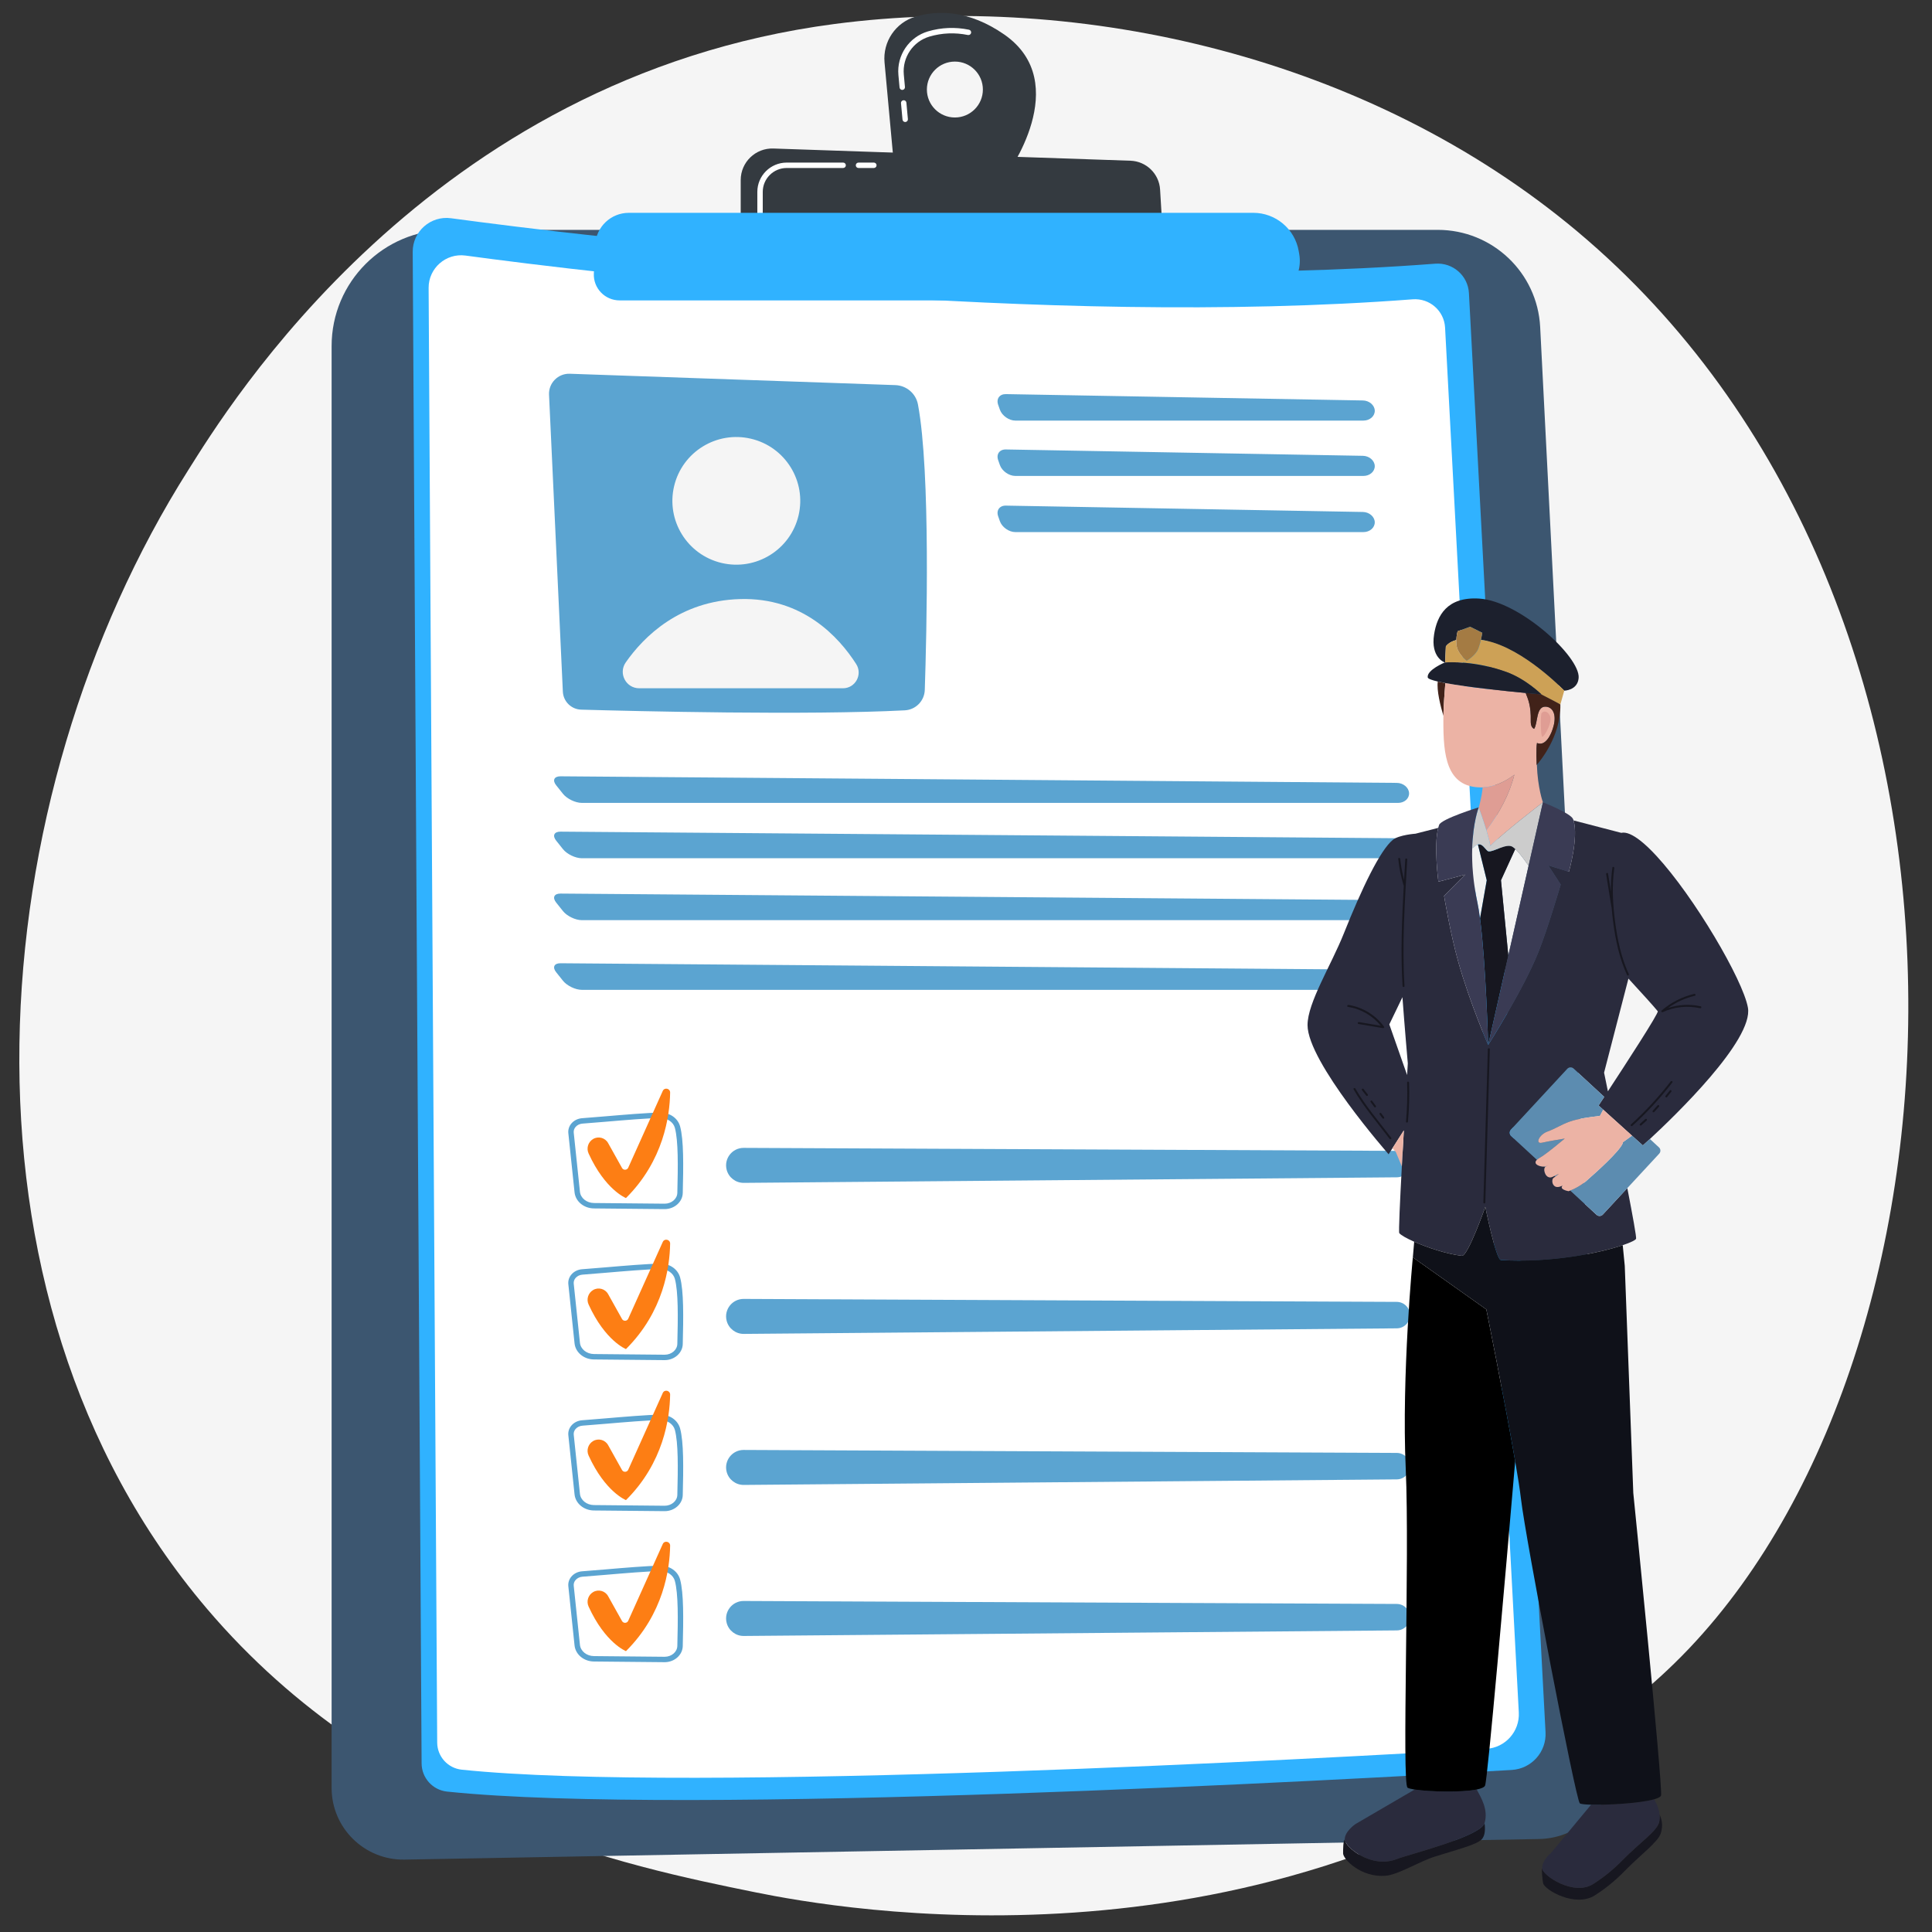 <svg width="300" height="300" viewBox="0 0 300 300" fill="none" xmlns="http://www.w3.org/2000/svg">
<rect x="0" y="0" width="300" height="300" fill="#333333" stroke="none"/>
<g clip-path="url(#clip0_2781_20449)">
<path d="M262.323 255.93C256.3 262.276 250.601 266.368 246.098 269.602C193.169 307.609 130.541 296.53 117.231 293.825C97.576 289.829 59.582 282.107 32.114 249.779C-9.443 200.869 -2.972 123.813 29.262 72.947C35.158 63.642 66.305 12.002 129.607 3.721C167.917 -1.291 212.575 8.817 244.915 35.933C312.799 92.852 307.967 207.839 262.323 255.929V255.93Z" fill="#F5F5F5"/>
<path d="M51.493 53.736C51.493 43.77 59.585 35.693 69.565 35.693H223.255C231.733 35.693 238.726 42.327 239.157 50.781L250.502 273.244C250.839 279.86 245.622 285.441 238.988 285.561L62.84 288.758C56.608 288.871 51.493 283.857 51.493 277.633V53.736Z" fill="#3C5670"/>
<path d="M64.085 39.116C64.066 35.928 66.875 33.46 70.038 33.888C91.026 36.73 163.197 45.518 222.867 40.946C225.588 40.737 227.95 42.795 228.095 45.517L239.99 268.971C240.154 272.036 237.81 274.655 234.742 274.837C209.645 276.319 106.291 282.051 69.427 278.197C67.184 277.962 65.48 276.076 65.467 273.823L64.085 39.116Z" fill="#30B2FF"/>
<path d="M66.556 44.715C66.538 41.648 69.241 39.272 72.286 39.684C92.483 42.419 161.937 50.877 219.36 46.476C221.98 46.276 224.252 48.257 224.391 50.875L235.839 265.916C235.995 268.865 233.74 271.386 230.788 271.561C206.637 272.988 107.175 278.504 71.698 274.795C69.538 274.569 67.9 272.754 67.887 270.586L66.556 44.715Z" fill="white"/>
<path d="M85.254 61.295L87.399 107.397C87.471 108.93 88.711 110.149 90.248 110.194C98.799 110.434 125.448 111.083 140.495 110.3C142.197 110.211 143.544 108.836 143.6 107.135C143.886 98.489 144.514 73.324 142.541 62.805C142.222 61.106 140.76 59.861 139.029 59.8L88.481 58.035C86.658 57.972 85.169 59.475 85.254 61.294V61.295Z" fill="#5BA4D1"/>
<path d="M123.997 80.049C125.256 74.722 121.952 69.384 116.616 68.126C111.28 66.869 105.934 70.168 104.674 75.496C103.415 80.823 106.72 86.161 112.055 87.418C117.391 88.675 122.738 85.376 123.997 80.049Z" fill="#F5F5F5"/>
<path d="M99.262 106.875H130.887C132.825 106.875 133.987 104.738 132.944 103.106C130.258 98.91 124.637 92.745 114.904 93.023C105.523 93.291 99.963 98.86 97.167 102.854C95.98 104.549 97.191 106.875 99.262 106.875Z" fill="#F5F5F5"/>
<path d="M211.718 65.308C212.708 65.308 213.498 64.612 213.474 63.761C213.449 62.91 212.618 62.2 211.628 62.183L156.198 61.197C155.209 61.179 154.667 61.928 154.996 62.861L155.261 63.613C155.591 64.547 156.67 65.309 157.66 65.309H211.718V65.308Z" fill="#5BA4D1"/>
<path d="M156.197 69.791C155.207 69.773 154.665 70.522 154.995 71.455L155.26 72.207C155.589 73.14 156.669 73.903 157.658 73.903H211.716C212.707 73.903 213.496 73.207 213.472 72.356C213.447 71.505 212.617 70.795 211.627 70.778L156.197 69.792V69.791Z" fill="#5BA4D1"/>
<path d="M156.197 78.511C155.207 78.493 154.665 79.242 154.995 80.175L155.26 80.927C155.589 81.861 156.669 82.623 157.658 82.623H211.716C212.707 82.623 213.496 81.927 213.472 81.076C213.447 80.225 212.617 79.515 211.627 79.498L156.197 78.512V78.511Z" fill="#5BA4D1"/>
<path d="M217.101 124.673C218.092 124.673 218.856 123.977 218.799 123.126C218.743 122.275 217.887 121.573 216.896 121.566L87.04 120.544C86.049 120.536 85.743 121.163 86.36 121.936L87.422 123.266C88.039 124.04 89.353 124.673 90.344 124.673H217.102H217.101Z" fill="#5BA4D1"/>
<path d="M87.04 129.138C86.049 129.129 85.743 129.756 86.36 130.53L87.422 131.86C88.039 132.634 89.353 133.267 90.344 133.267H217.102C218.093 133.267 218.857 132.571 218.801 131.719C218.745 130.868 217.889 130.166 216.898 130.159L87.041 129.138H87.04Z" fill="#5BA4D1"/>
<path d="M87.04 138.754C86.049 138.746 85.743 139.373 86.36 140.146L87.422 141.477C88.039 142.25 89.353 142.883 90.344 142.883H217.102C218.093 142.883 218.857 142.187 218.801 141.336C218.745 140.485 217.889 139.783 216.898 139.776L87.041 138.754H87.04Z" fill="#5BA4D1"/>
<path d="M87.04 149.573C86.049 149.564 85.743 150.191 86.36 150.965L87.422 152.295C88.039 153.069 89.353 153.702 90.344 153.702H217.102C218.093 153.702 218.857 153.006 218.801 152.155C218.745 151.304 217.889 150.601 216.898 150.594L87.041 149.573H87.04Z" fill="#5BA4D1"/>
<path d="M103.211 187.748H103.181L92.222 187.643C90.656 187.628 89.364 186.552 89.215 185.141L88.251 175.96C88.195 175.421 88.362 174.888 88.723 174.459C89.126 173.98 89.738 173.679 90.4 173.633C91.323 173.57 92.624 173.459 94.001 173.342C96.9 173.096 100.507 172.789 102.537 172.764C104.01 172.757 105.259 173.627 105.606 174.907C106.177 177.015 106.127 181.004 106.018 185.254C105.983 186.635 104.726 187.748 103.211 187.748ZM90.458 174.472C90.022 174.502 89.626 174.695 89.368 175C89.155 175.253 89.056 175.563 89.088 175.872L90.052 185.053C90.156 186.039 91.091 186.791 92.229 186.803L103.189 186.908H103.21C104.273 186.908 105.151 186.16 105.175 185.233C105.283 181.047 105.333 177.126 104.792 175.127C104.55 174.232 103.616 173.608 102.546 173.605C100.547 173.63 96.956 173.935 94.071 174.18C92.691 174.297 91.388 174.408 90.458 174.472Z" fill="#5BA4D1"/>
<path d="M112.837 181.651C113.155 182.853 114.247 183.686 115.492 183.675L216.896 182.812C218.044 182.803 218.962 181.857 218.937 180.713C218.913 179.6 218.004 178.708 216.889 178.704L115.481 178.242C113.692 178.234 112.381 179.924 112.838 181.652L112.837 181.651Z" fill="#5BA4D1"/>
<path d="M92.104 176.86C92.918 176.383 93.965 176.668 94.425 177.49L96.587 181.359C96.803 181.747 97.369 181.722 97.551 181.318L102.913 169.4C103.18 168.805 104.067 169.006 104.058 169.658C104.003 173.303 103.034 180.233 97.2 186.033C97.2 186.033 93.985 184.785 91.396 179.109C91.022 178.289 91.327 177.316 92.105 176.86H92.104Z" fill="#FD7E14"/>
<path d="M103.211 211.2H103.181L92.222 211.095C90.656 211.08 89.364 210.005 89.215 208.593L88.251 199.412C88.195 198.873 88.362 198.34 88.723 197.911C89.126 197.432 89.738 197.131 90.4 197.085C91.323 197.022 92.624 196.911 94.001 196.795C96.9 196.548 100.507 196.242 102.537 196.216C102.551 196.216 102.567 196.216 102.581 196.216C104.022 196.216 105.262 197.093 105.606 198.36C106.177 200.467 106.127 204.456 106.018 208.707C105.983 210.087 104.726 211.2 103.211 211.2ZM90.458 197.925C90.022 197.954 89.626 198.147 89.368 198.453C89.155 198.705 89.056 199.015 89.088 199.324L90.052 208.505C90.156 209.491 91.091 210.243 92.229 210.255L103.189 210.36H103.21C104.273 210.36 105.151 209.612 105.175 208.685C105.283 204.499 105.333 200.578 104.792 198.579C104.55 197.684 103.603 197.04 102.546 197.057C100.547 197.082 96.957 197.387 94.071 197.632C92.691 197.749 91.388 197.86 90.458 197.925Z" fill="#5BA4D1"/>
<path d="M112.837 205.103C113.155 206.305 114.247 207.138 115.492 207.127L216.896 206.264C218.044 206.255 218.962 205.31 218.937 204.165C218.913 203.052 218.004 202.161 216.889 202.156L115.481 201.695C113.692 201.686 112.381 203.376 112.838 205.105L112.837 205.103Z" fill="#5BA4D1"/>
<path d="M92.104 200.311C92.918 199.834 93.965 200.119 94.425 200.941L96.587 204.81C96.803 205.198 97.369 205.173 97.551 204.768L102.913 192.851C103.18 192.256 104.067 192.457 104.058 193.109C104.003 196.754 103.034 203.684 97.2 209.484C97.2 209.484 93.985 208.236 91.396 202.56C91.022 201.74 91.327 200.767 92.105 200.311H92.104Z" fill="#FD7E14"/>
<path d="M103.211 234.651H103.181L92.222 234.546C90.656 234.532 89.364 233.456 89.215 232.044L88.251 222.863C88.195 222.324 88.362 221.791 88.723 221.362C89.126 220.883 89.738 220.582 90.4 220.536C91.323 220.473 92.624 220.362 94.001 220.245C96.9 219.999 100.507 219.692 102.537 219.667C102.551 219.667 102.567 219.667 102.581 219.667C104.022 219.667 105.262 220.543 105.606 221.81C106.177 223.918 106.127 227.907 106.018 232.158C105.983 233.538 104.726 234.651 103.211 234.651ZM90.458 221.375C90.022 221.405 89.626 221.598 89.368 221.903C89.155 222.156 89.056 222.466 89.088 222.776L90.052 231.957C90.156 232.943 91.091 233.695 92.229 233.706L103.189 233.811H103.21C104.273 233.811 105.151 233.063 105.175 232.136C105.283 227.95 105.333 224.029 104.792 222.03C104.55 221.135 103.603 220.487 102.546 220.508C100.547 220.533 96.957 220.838 94.071 221.083C92.691 221.2 91.388 221.311 90.458 221.375Z" fill="#5BA4D1"/>
<path d="M112.837 228.556C113.155 229.757 114.247 230.59 115.492 230.579L216.896 229.717C218.044 229.707 218.962 228.762 218.937 227.618C218.913 226.504 218.004 225.613 216.889 225.608L115.481 225.147C113.692 225.138 112.381 226.829 112.838 228.557L112.837 228.556Z" fill="#5BA4D1"/>
<path d="M92.104 223.763C92.918 223.286 93.965 223.571 94.425 224.393L96.587 228.262C96.803 228.65 97.369 228.625 97.551 228.221L102.913 216.303C103.18 215.708 104.067 215.909 104.058 216.561C104.003 220.206 103.034 227.136 97.2 232.936C97.2 232.936 93.985 231.688 91.396 226.012C91.022 225.192 91.327 224.219 92.105 223.763H92.104Z" fill="#FD7E14"/>
<path d="M103.211 258.103H103.181L92.222 257.998C90.656 257.984 89.364 256.908 89.215 255.497L88.251 246.315C88.195 245.776 88.362 245.244 88.723 244.815C89.126 244.335 89.738 244.034 90.4 243.989C91.323 243.925 92.624 243.815 94.001 243.698C96.9 243.451 100.507 243.145 102.537 243.12C102.551 243.12 102.567 243.12 102.581 243.12C104.022 243.12 105.262 243.996 105.606 245.263C106.177 247.37 106.127 251.359 106.018 255.61C105.983 256.99 104.726 258.103 103.211 258.103ZM90.458 244.828C90.022 244.857 89.626 245.051 89.368 245.356C89.155 245.608 89.056 245.918 89.088 246.228L90.052 255.409C90.156 256.395 91.091 257.147 92.229 257.158L103.189 257.263H103.21C104.273 257.263 105.151 256.516 105.175 255.588C105.283 251.402 105.333 247.481 104.792 245.482C104.55 244.587 103.603 243.937 102.546 243.96C100.547 243.985 96.957 244.29 94.071 244.536C92.691 244.652 91.388 244.763 90.458 244.828Z" fill="#5BA4D1"/>
<path d="M112.837 252.008C113.155 253.209 114.247 254.042 115.492 254.032L216.896 253.169C218.044 253.159 218.962 252.214 218.937 251.07C218.913 249.956 218.004 249.065 216.889 249.06L115.481 248.599C113.692 248.591 112.381 250.281 112.838 252.009L112.837 252.008Z" fill="#5BA4D1"/>
<path d="M92.104 247.215C92.918 246.738 93.965 247.023 94.425 247.846L96.587 251.714C96.803 252.102 97.369 252.077 97.551 251.673L102.913 239.755C103.18 239.16 104.067 239.361 104.058 240.013C104.003 243.658 103.034 250.588 97.2 256.388C97.2 256.388 93.985 255.14 91.396 249.464C91.022 248.644 91.327 247.671 92.105 247.215H92.104Z" fill="#FD7E14"/>
<path d="M155.942 5.361C150.39 1.505 145.562 1.581 142.165 2.583C139.065 3.496 137.056 6.484 137.351 9.697L138.817 25.666L156.255 27.211C156.255 27.211 166.83 12.922 155.943 5.361H155.942ZM148.274 18.244C145.873 18.244 143.926 16.3 143.926 13.903C143.926 11.506 145.873 9.562 148.274 9.562C150.674 9.562 152.621 11.506 152.621 13.903C152.621 16.3 150.674 18.244 148.274 18.244Z" fill="#343A40"/>
<path d="M140.559 18.948C140.344 18.948 140.16 18.784 140.14 18.566L139.906 16.023C139.885 15.791 140.055 15.588 140.287 15.566C140.523 15.543 140.724 15.715 140.744 15.946L140.977 18.49C140.999 18.721 140.828 18.925 140.596 18.946C140.583 18.948 140.57 18.948 140.557 18.948H140.559ZM140.102 13.964C139.887 13.964 139.703 13.801 139.683 13.583L139.505 11.652C139.225 8.591 141.154 5.741 144.092 4.875C146.173 4.261 148.318 4.174 150.464 4.614C150.692 4.66 150.839 4.882 150.792 5.109C150.745 5.336 150.524 5.481 150.295 5.436C148.283 5.025 146.276 5.107 144.329 5.68C141.775 6.434 140.098 8.913 140.342 11.575L140.519 13.506C140.54 13.738 140.369 13.941 140.138 13.963C140.125 13.964 140.112 13.964 140.098 13.964H140.102Z" fill="white"/>
<path d="M115.017 35.986V27.957C115.017 25.186 117.318 22.965 120.092 23.061L175.537 24.957C177.998 25.042 179.99 26.98 180.138 29.434L180.602 37.148L115.017 35.985V35.986Z" fill="#343A40"/>
<path d="M135.692 26.086H133.308C133.075 26.086 132.887 25.898 132.887 25.666C132.887 25.435 133.076 25.247 133.308 25.247H135.692C135.925 25.247 136.112 25.435 136.112 25.666C136.112 25.898 135.923 26.086 135.692 26.086Z" fill="white"/>
<path d="M118.018 33.465C117.786 33.465 117.598 33.277 117.598 33.045V29.798C117.598 27.287 119.643 25.247 122.156 25.247H130.923C131.155 25.247 131.343 25.435 131.343 25.666C131.343 25.898 131.154 26.086 130.923 26.086H122.156C120.106 26.086 118.44 27.751 118.44 29.796V33.044C118.44 33.277 118.251 33.464 118.02 33.464L118.018 33.465Z" fill="white"/>
<path d="M92.426 38.013C92.56 35.233 94.857 33.048 97.644 33.048L194.6 33.045C198.086 33.045 201.067 35.55 201.662 38.98L201.744 39.453C202.396 43.21 199.499 46.645 195.68 46.645H96.208C93.923 46.645 92.101 44.737 92.211 42.458L92.425 38.013H92.426Z" fill="#30B2FF"/>
<g clip-path="url(#clip1_2781_20449)">
<path d="M271.413 156.447C270.632 152.126 263.056 139.223 257.194 132.884C256.32 131.937 255.484 131.138 254.714 130.535C253.537 129.613 252.514 129.147 251.748 129.324L244.337 127.397C245.141 130.057 243.615 135.368 243.615 135.368L240.413 134.376L242.345 137.352C242.345 137.352 240.337 144.209 238.866 147.878C236.547 153.665 231.082 162.262 231.082 162.262C231.082 162.262 228.249 155.753 226.444 149.366C225.23 145.067 224.237 139.115 224.237 139.115L227.513 135.808L223.353 136.91C223.353 136.91 222.615 131.348 223.326 128.552L219.808 129.454C219.808 129.454 217.246 129.633 216.285 130.408C214.305 132.004 211.45 137.983 208.666 144.957C206.695 149.896 203.034 155.702 203.034 159.175C203.034 164.907 215.623 179.236 215.623 179.236L216.217 178.303L217.989 175.523C217.884 177.363 217.777 179.278 217.678 181.117C217.385 186.55 217.165 191.313 217.278 191.471C217.497 191.774 218.382 192.278 219.594 192.815C221.659 193.728 224.678 194.735 226.995 194.998C227.931 195.104 230.639 187.393 230.639 187.393C230.639 187.393 232.277 195.611 233.068 195.66C240.882 196.137 248.442 194.543 251.977 193.351C253.216 192.934 253.964 192.565 254.049 192.353C254.133 192.14 253.516 188.747 252.689 184.488L248.889 188.592C248.629 188.873 248.189 188.89 247.908 188.63L243.832 184.869C243.66 184.936 243.559 184.967 243.559 184.967C243.559 184.967 242.002 184.689 242.665 184.091C242.477 184.172 242.291 184.244 242.105 184.29C241.051 184.556 240.79 183.157 241.284 182.869C241.341 182.835 241.417 182.782 241.503 182.72L241.375 182.602C241.275 182.649 241.177 182.695 241.073 182.743C240.096 183.201 239.557 181.746 239.908 181.251L239.794 181.146C239.103 181.201 237.966 180.757 238.656 180.095L234.655 176.403C234.373 176.143 234.355 175.705 234.616 175.423L243.368 165.974C243.628 165.693 244.067 165.676 244.349 165.935L249.106 170.325C248.563 171.152 248.226 171.661 248.226 171.661L248.948 172.312L253.417 176.344L255.1 177.861C255.1 177.861 255.509 177.497 256.194 176.865C259.987 173.356 272.326 161.493 271.414 156.45L271.413 156.447ZM218.494 166.931L215.733 159.065L217.769 154.842C218.108 159.452 218.604 165.127 218.604 165.127C218.604 165.127 218.562 165.802 218.494 166.931ZM249.674 169.455C249.312 167.682 249.08 166.561 249.08 166.561L252.862 151.954C254.844 154.109 256.827 156.29 257.417 157.026C257.616 157.275 252.314 165.429 249.674 169.455Z" fill="#2A2B3D"/>
<path d="M216.218 178.303C216.541 178.654 216.727 178.85 216.727 178.85L217.678 181.117C217.777 179.278 217.884 177.363 217.989 175.523L216.218 178.303Z" fill="#ECB3A5"/>
<path d="M216.854 288.68C212.958 290.199 208.826 286.824 208.813 285.611C208.563 285.889 208.556 287.105 208.556 287.793C208.556 288.68 211.296 291.554 215.112 291.271C217.142 291.119 220.319 289.065 222.857 288.274C226.628 287.099 229.371 286.403 230.098 285.593C230.603 285.029 230.651 284.061 230.52 283.084C230.52 283.087 230.519 283.089 230.518 283.092C229.891 285.192 218.75 287.942 216.853 288.68H216.854Z" fill="#171720"/>
<path d="M219.669 277.878L210.474 283.24C210.474 283.24 208.8 284.387 208.813 285.611C208.826 286.824 212.958 290.199 216.854 288.68C218.75 287.942 229.892 285.192 230.519 283.092C230.519 283.089 230.52 283.087 230.521 283.084C231.134 281.019 230.012 279.197 229.303 277.872C226.921 278.361 221.941 278.225 219.669 277.878Z" fill="#2A2B3D"/>
<path d="M219.386 195.237C219.386 195.237 217.62 213.534 218.283 228.083C218.91 241.861 217.65 276.973 218.565 277.591C218.719 277.695 219.114 277.793 219.669 277.877C221.941 278.224 226.92 278.36 229.303 277.871C230.01 277.726 230.491 277.526 230.601 277.261C231.005 276.288 233.71 245.209 235.276 226.897C233.701 217.742 230.796 203.325 230.796 203.325L219.386 195.237Z" fill="black"/>
<path d="M223.26 105.828C223.061 107.175 223.676 109.617 224.132 111.163C224.166 109.13 224.318 107.711 224.43 106.067C223.997 105.988 223.606 105.908 223.26 105.828Z" fill="#412219"/>
<path d="M257.648 282.863C257.386 284.281 254.55 286.167 251.995 288.789C250.431 290.396 248.861 291.61 247.38 292.55C244.335 294.485 239.526 291.189 239.471 290.145C239.469 290.106 239.472 290.066 239.473 290.027C239.347 290.408 239.509 291.858 239.612 292.415C239.803 293.442 244.592 296.251 247.637 294.317C249.118 293.375 250.687 292.161 252.25 290.556C254.806 287.933 257.503 286.014 257.904 284.628C258.248 283.439 258.067 282.598 257.686 281.721C257.725 282.087 257.72 282.468 257.647 282.863H257.648Z" fill="#171720"/>
<path d="M247.068 280.229L240.819 287.749C240.819 287.749 239.493 288.796 239.473 290.027C239.473 290.066 239.469 290.105 239.471 290.145C239.526 291.189 244.335 294.485 247.38 292.55C248.861 291.61 250.43 290.397 251.995 288.79C254.55 286.167 257.386 284.281 257.648 282.863C257.721 282.468 257.725 282.087 257.687 281.721C257.598 280.854 257.251 280.069 256.859 279.391C254.689 280.009 249.739 280.297 247.068 280.229Z" fill="#2A2B3D"/>
<path d="M233.069 195.66C232.279 195.611 230.64 187.393 230.64 187.393C230.64 187.393 227.932 195.104 226.996 194.998C224.679 194.735 221.66 193.729 219.595 192.815L219.386 195.237L230.796 203.325C230.796 203.325 233.701 217.742 235.276 226.897C235.694 229.329 236.019 231.393 236.171 232.713C236.891 238.999 244.681 279.523 245.313 280.022C245.458 280.137 246.119 280.205 247.068 280.23C249.738 280.297 254.689 280.009 256.859 279.391C257.475 279.216 257.872 279.015 257.924 278.786C258.224 277.469 253.617 231.831 253.617 231.831L252.292 196.56L251.977 193.351C248.442 194.543 240.882 196.137 233.068 195.66H233.069Z" fill="#0F1119"/>
<path d="M230.804 128.915C232.793 126.293 234.365 123.397 235.149 120.298C233.631 121.458 231.912 122.201 230.227 122.262C230.057 124.037 229.617 125.363 229.617 125.363C229.617 125.363 230.276 127.167 230.804 128.914V128.915Z" fill="#DF9D94"/>
<path d="M240.038 109.731C238.482 109.632 238.824 112.293 238.22 113.173C237.956 113.063 237.678 112.762 237.695 111.975C237.745 109.602 237.309 108.639 236.9 107.602C233.623 107.291 227.843 106.696 224.43 106.067C224.318 107.711 224.166 109.13 224.132 111.163C224.128 111.425 224.124 111.69 224.124 111.973C224.124 117.148 224.528 122.269 230.004 122.269C230.078 122.269 230.153 122.264 230.228 122.261C231.913 122.201 233.632 121.458 235.15 120.298C234.366 123.397 232.794 126.293 230.805 128.914C231.085 129.841 231.327 130.751 231.416 131.368C233.225 129.451 239.583 124.583 239.583 124.583C239.583 124.583 238.771 122.364 238.643 118.744C238.627 118.762 238.61 118.78 238.61 118.78C238.61 118.78 238.506 116.129 238.66 115.394C238.662 115.388 238.664 115.377 238.666 115.37C238.708 115.386 238.75 115.405 238.793 115.42C239.943 115.821 240.881 114.222 241.268 112.625C241.681 110.919 241.127 109.809 240.039 109.732L240.038 109.731Z" fill="#ECB3A5"/>
<path d="M239.344 107.824C239.278 107.818 238.33 107.738 236.9 107.602C237.31 108.639 237.745 109.602 237.695 111.975C237.678 112.762 237.955 113.062 238.22 113.173C238.824 112.293 238.482 109.632 240.038 109.731C241.127 109.808 241.68 110.918 241.267 112.624C240.881 114.222 239.942 115.821 238.792 115.419C238.749 115.404 238.707 115.385 238.665 115.369C238.663 115.377 238.661 115.388 238.659 115.393C238.505 116.129 238.609 118.779 238.609 118.779C238.609 118.779 238.625 118.761 238.642 118.743C238.967 118.381 242.386 114.438 242.293 109.4C242.294 109.391 242.294 109.382 242.296 109.373C242.283 109.366 241.073 108.692 239.344 107.822V107.824Z" fill="#412219"/>
<path d="M233.069 136.69L234.212 148.386L237.358 134.444C236.865 133.714 236 132.494 235.29 131.83L233.069 136.689V136.69Z" fill="#F2F2F2"/>
<path d="M229.49 131.125C229.426 131.143 229.36 131.168 229.292 131.207C229.088 131.322 228.85 131.531 228.601 131.791C228.541 134.064 228.72 136.895 229.425 140.217C229.566 140.882 229.696 141.7 229.817 142.621L230.86 136.69L229.489 131.125H229.49Z" fill="#F2F2F2"/>
<path d="M239.482 114.413C239.745 114.441 240.735 112.752 240.773 111.686C240.805 110.825 239.918 110.076 239.37 110.749C239.203 110.953 239.219 114.386 239.482 114.413Z" fill="#DF9D94"/>
<path d="M217.981 137.495C217.693 142.697 217.465 147.919 217.789 153.113C217.801 153.308 218.106 153.309 218.093 153.113C217.685 146.57 218.15 139.982 218.513 133.447C218.524 133.251 218.219 133.252 218.209 133.447C218.15 134.509 218.088 135.572 218.028 136.636C217.745 135.564 217.538 134.471 217.423 133.366C217.403 133.174 217.098 133.172 217.118 133.366C217.261 134.741 217.531 136.098 217.93 137.421C217.94 137.455 217.959 137.477 217.981 137.494V137.495Z" fill="#171720"/>
<path d="M224.51 100.39C224.51 100.39 224.848 99.73 226.134 99.377C226.164 98.64 226.333 98.025 226.333 98.025L228.29 97.323L230.167 98.257C230.167 98.257 230.102 98.727 229.961 99.343C230.206 99.382 230.454 99.424 230.721 99.479C236.626 100.695 242.895 107.25 242.895 107.25C242.895 107.25 244.986 107.207 245.131 105.266C245.38 101.96 235.935 93.356 229.728 92.95C224.676 92.62 223.145 95.618 222.688 98.489C222.108 102.126 224.345 102.87 224.345 102.87L224.398 102.866L224.51 100.391V100.39Z" fill="#1C202D"/>
<path d="M230.721 99.48C230.454 99.425 230.206 99.383 229.961 99.344C229.866 99.756 229.738 100.23 229.569 100.68C229.147 101.802 227.751 102.592 227.751 102.592C227.751 102.592 226.594 101.736 226.26 100.613C226.143 100.217 226.117 99.779 226.134 99.378C224.848 99.73 224.51 100.391 224.51 100.391L224.398 102.866C224.906 102.827 229.066 102.578 233.951 104.358C236.954 105.452 239.357 107.825 239.357 107.825C239.357 107.825 239.346 107.825 239.343 107.824C241.071 108.694 242.282 109.368 242.294 109.375H242.295L242.895 107.251C242.895 107.251 236.626 100.696 230.721 99.48Z" fill="#CDA156"/>
<path d="M236.9 107.602C238.33 107.738 239.278 107.818 239.344 107.824C239.346 107.824 239.358 107.825 239.358 107.825C239.358 107.825 236.955 105.452 233.952 104.358C229.066 102.578 224.907 102.827 224.399 102.866C224.364 102.869 224.346 102.87 224.346 102.87C224.346 102.87 221.53 104.027 221.696 105.185C221.725 105.392 222.318 105.61 223.261 105.828C223.607 105.907 223.998 105.988 224.43 106.067C227.844 106.696 233.624 107.291 236.901 107.602H236.9Z" fill="#1C202D"/>
<path d="M226.26 100.613C226.594 101.736 227.751 102.592 227.751 102.592C227.751 102.592 229.147 101.802 229.569 100.68C229.738 100.23 229.866 99.756 229.961 99.344C230.103 98.728 230.167 98.257 230.167 98.257L228.29 97.324L226.333 98.026C226.333 98.026 226.164 98.641 226.134 99.378C226.118 99.779 226.143 100.218 226.26 100.613Z" fill="#A47B43"/>
<path d="M234.212 148.386L233.069 136.69L235.29 131.831C235.122 131.675 234.964 131.548 234.822 131.467C233.902 130.951 232 132.245 231.21 132.197C231.165 132.201 231.122 132.196 231.077 132.174C231.03 132.158 230.99 132.135 230.958 132.101C230.956 132.099 230.957 132.094 230.955 132.092C230.581 131.785 230.145 130.946 229.49 131.124L230.861 136.689L229.818 142.62C230.722 149.495 231.083 162.261 231.083 162.261L234.213 148.385L234.212 148.386Z" fill="#171720"/>
<path d="M228.601 131.791C228.85 131.531 229.088 131.322 229.292 131.207C229.36 131.169 229.426 131.143 229.49 131.125C230.145 130.946 230.58 131.786 230.955 132.093C230.957 132.095 230.955 132.099 230.958 132.102C230.99 132.135 231.031 132.158 231.077 132.175C231.122 132.196 231.166 132.201 231.21 132.198C232.001 132.246 233.902 130.951 234.822 131.468C234.964 131.548 235.123 131.676 235.29 131.832C236 132.496 236.866 133.715 237.358 134.446L239.582 124.586C239.582 124.586 233.223 129.454 231.415 131.371C231.326 130.753 231.084 129.844 230.804 128.917C230.276 127.17 229.617 125.367 229.617 125.367C229.617 125.367 228.71 127.655 228.601 131.795V131.791Z" fill="#CCCCCC"/>
<path d="M237.358 134.444L234.212 148.386L231.082 162.262C231.082 162.262 236.547 153.665 238.866 147.878C240.337 144.209 242.345 137.352 242.345 137.352L240.413 134.376L243.615 135.368C243.615 135.368 245.142 130.058 244.337 127.397C244.318 127.334 244.299 127.271 244.278 127.211C243.938 126.272 239.583 124.584 239.583 124.584L237.359 134.444H237.358Z" fill="#3A3B54"/>
<path d="M223.352 136.91L227.512 135.808L224.236 139.115C224.236 139.115 225.229 145.067 226.443 149.366C228.249 155.753 231.081 162.262 231.081 162.262C231.081 162.262 230.72 149.496 229.816 142.62C229.695 141.7 229.565 140.882 229.424 140.217C228.719 136.895 228.54 134.064 228.6 131.791C228.709 127.651 229.616 125.363 229.616 125.363C229.616 125.363 223.801 127.154 223.462 128.093C223.41 128.235 223.365 128.39 223.324 128.552C222.613 131.349 223.351 136.91 223.351 136.91H223.352Z" fill="#3A3B54"/>
<path d="M230.335 186.73C230.329 186.926 230.634 186.926 230.64 186.73C230.872 178.793 231.105 170.856 231.338 162.92C231.344 162.724 231.039 162.724 231.033 162.92C230.801 170.856 230.568 178.793 230.335 186.73Z" fill="#171720"/>
<path d="M253.416 176.341C252.822 176.776 252.338 177.123 252.002 177.363C251.991 177.445 251.974 177.525 251.943 177.596C251.391 178.856 247.836 182.044 246.669 183.063C245.603 184.105 244.369 184.661 243.833 184.869L247.909 188.63C248.19 188.89 248.63 188.873 248.89 188.592L252.69 184.488L257.641 179.141C257.901 178.86 257.885 178.422 257.603 178.162L256.193 176.861C255.508 177.494 255.099 177.857 255.099 177.857L253.416 176.34V176.341Z" fill="#5C8CB0"/>
<path d="M241.375 182.601L241.503 182.719C241.66 182.603 241.863 182.441 242.086 182.256C241.849 182.378 241.615 182.489 241.374 182.601H241.375Z" fill="#5C8CB0"/>
<path d="M240.018 181.142C240.124 181.077 240.279 180.984 240.451 180.88C240.332 180.94 240.223 180.998 240.135 181.053C240.052 181.105 239.931 181.133 239.794 181.144L239.908 181.25C239.939 181.207 239.973 181.169 240.017 181.143L240.018 181.142Z" fill="#5C8CB0"/>
<path d="M241.749 177.811L241.746 177.806C241.746 177.806 242.249 177.382 242.98 176.795C242.088 176.94 240.385 177.225 239.472 177.437C238.31 177.706 238.986 176.186 240.284 175.71C241.585 175.237 242.349 174.666 243.726 174.166C245.031 173.69 247.23 173.419 248.101 173.325C248.112 173.322 248.125 173.315 248.136 173.313C248.232 173.289 248.333 173.281 248.438 173.286C248.593 172.981 248.763 172.655 248.949 172.309L248.227 171.659C248.227 171.659 248.564 171.149 249.107 170.322L244.35 165.933C244.068 165.673 243.629 165.69 243.369 165.971L234.617 175.42C234.357 175.702 234.374 176.14 234.655 176.4L238.657 180.092C238.751 180.001 238.87 179.907 239.04 179.81C240.021 179.24 241.146 178.279 241.749 177.81V177.811Z" fill="#5C8CB0"/>
<path d="M251.942 177.596C251.973 177.525 251.99 177.445 252 177.363C252.338 177.123 252.822 176.775 253.415 176.341L248.946 172.309C248.76 172.654 248.591 172.981 248.435 173.286C248.33 173.281 248.23 173.289 248.133 173.313C248.123 173.316 248.109 173.323 248.098 173.325C247.227 173.418 245.028 173.689 243.723 174.166C242.346 174.666 241.582 175.237 240.281 175.71C238.983 176.185 238.307 177.705 239.469 177.437C240.382 177.225 242.085 176.939 242.977 176.795C242.247 177.382 241.743 177.806 241.743 177.806C241.743 177.806 241.745 177.81 241.746 177.811C241.142 178.28 240.017 179.241 239.037 179.811C238.867 179.909 238.748 180.002 238.654 180.093C237.964 180.755 239.102 181.199 239.792 181.144C239.929 181.133 240.049 181.104 240.133 181.052C240.22 180.997 240.33 180.94 240.449 180.879C240.276 180.983 240.122 181.077 240.016 181.141C239.971 181.167 239.937 181.205 239.907 181.248C239.556 181.743 240.094 183.198 241.072 182.74C241.175 182.692 241.274 182.646 241.374 182.599C241.614 182.487 241.849 182.375 242.086 182.254C241.862 182.439 241.659 182.602 241.503 182.717C241.418 182.78 241.342 182.832 241.284 182.866C240.79 183.154 241.052 184.554 242.105 184.287C242.29 184.241 242.477 184.169 242.665 184.088C242.002 184.686 243.559 184.964 243.559 184.964C243.559 184.964 243.66 184.933 243.832 184.866C244.368 184.658 245.601 184.102 246.668 183.06C247.835 182.041 251.389 178.853 251.942 177.593V177.596Z" fill="#ECB3A5"/>
<path d="M249.4 135.739C249.675 137.447 249.951 139.155 250.228 140.864C250.231 140.881 250.244 140.885 250.25 140.897C250.312 141.671 250.395 142.443 250.496 143.206C250.864 145.997 251.462 148.83 252.649 151.399C252.731 151.577 252.994 151.422 252.912 151.245C251.721 148.668 251.131 145.803 250.773 143C250.43 140.3 250.281 137.506 250.664 134.801C250.691 134.609 250.398 134.526 250.371 134.72C250.197 135.945 250.133 137.186 250.142 138.43C249.992 137.506 249.844 136.582 249.694 135.658C249.663 135.465 249.369 135.547 249.401 135.739H249.4Z" fill="#171720"/>
<path d="M263.094 154.33C261.211 154.769 259.467 155.662 258.004 156.923C257.864 157.044 258.042 157.229 258.188 157.162C259.998 156.332 262.049 156.12 263.992 156.556C264.183 156.599 264.265 156.305 264.073 156.263C262.385 155.884 260.634 155.984 259.004 156.525C260.253 155.625 261.669 154.976 263.175 154.624C263.366 154.58 263.285 154.286 263.094 154.331V154.33Z" fill="#171720"/>
<path d="M259.684 168.083C259.803 167.928 259.539 167.777 259.421 167.93C257.566 170.333 255.499 172.568 253.251 174.609C253.106 174.741 253.322 174.956 253.467 174.825C255.735 172.764 257.813 170.508 259.684 168.084V168.083Z" fill="#171720"/>
<path d="M255.694 173.988C255.753 173.935 255.752 173.827 255.694 173.773C255.631 173.715 255.542 173.716 255.479 173.773C255.203 174.022 254.928 174.27 254.652 174.519C254.593 174.572 254.594 174.68 254.652 174.734C254.715 174.792 254.805 174.791 254.868 174.734C255.144 174.486 255.419 174.237 255.694 173.988Z" fill="#171720"/>
<path d="M256.862 172.675C257.111 172.4 257.36 172.123 257.608 171.848C257.661 171.789 257.671 171.691 257.608 171.633C257.55 171.58 257.449 171.57 257.392 171.633C257.144 171.908 256.895 172.184 256.647 172.46C256.594 172.519 256.584 172.617 256.647 172.675C256.705 172.728 256.805 172.738 256.862 172.675Z" fill="#171720"/>
<path d="M258.851 170.36C259.071 170.085 259.292 169.809 259.513 169.533C259.563 169.471 259.578 169.378 259.513 169.318C259.458 169.268 259.351 169.252 259.298 169.318C259.077 169.593 258.856 169.869 258.635 170.145C258.586 170.207 258.57 170.3 258.635 170.36C258.69 170.41 258.797 170.426 258.851 170.36Z" fill="#171720"/>
<path d="M209.304 156.341C211.306 156.649 213.144 157.711 214.412 159.283C213.283 159.092 212.153 158.9 211.024 158.709C210.832 158.677 210.75 158.97 210.943 159.002C212.209 159.217 213.475 159.432 214.741 159.646C214.856 159.666 215 159.542 214.914 159.423C213.6 157.623 211.595 156.388 209.386 156.048C209.194 156.019 209.111 156.312 209.305 156.341H209.304Z" fill="#171720"/>
<path d="M218.322 174.164C218.304 174.359 218.609 174.358 218.626 174.164C218.81 172.149 218.868 170.125 218.8 168.102C218.793 167.906 218.488 167.906 218.495 168.102C218.563 170.125 218.505 172.149 218.322 174.164Z" fill="#171720"/>
<path d="M215.767 176.833C215.884 176.987 216.149 176.836 216.03 176.68C214.139 174.165 212.03 171.753 210.455 169.019C210.357 168.85 210.093 169.002 210.192 169.172C211.768 171.906 213.876 174.319 215.767 176.833Z" fill="#171720"/>
<path d="M212.371 170.133C212.432 170.066 212.424 169.985 212.371 169.918C212.152 169.64 211.934 169.362 211.716 169.085C211.667 169.022 211.552 169.029 211.5 169.085C211.439 169.152 211.447 169.232 211.5 169.3C211.719 169.577 211.938 169.856 212.155 170.133C212.205 170.196 212.32 170.189 212.371 170.133Z" fill="#171720"/>
<path d="M213.592 171.935C213.655 171.893 213.697 171.795 213.646 171.726C213.459 171.472 213.272 171.216 213.085 170.962C213.038 170.898 212.951 170.859 212.876 170.907C212.813 170.948 212.772 171.046 212.822 171.115C213.009 171.37 213.196 171.625 213.383 171.88C213.431 171.944 213.517 171.982 213.592 171.935Z" fill="#171720"/>
<path d="M214.754 173.706L214.871 173.69C214.935 173.649 214.976 173.551 214.925 173.482C214.778 173.279 214.631 173.078 214.483 172.875L214.393 172.806L214.275 172.821C214.211 172.863 214.171 172.961 214.221 173.03C214.368 173.232 214.516 173.434 214.662 173.636L214.753 173.706H214.754Z" fill="#171720"/>
</g>
</g>
<defs>
<clipPath id="clip0_2781_20449">
<rect width="295" height="296.01" fill="white" transform="translate(3 2)"/>
</clipPath>
<clipPath id="clip1_2781_20449">
<rect width="68.427" height="202.055" fill="white" transform="translate(203.034 92.925)"/>
</clipPath>
</defs>
</svg>
